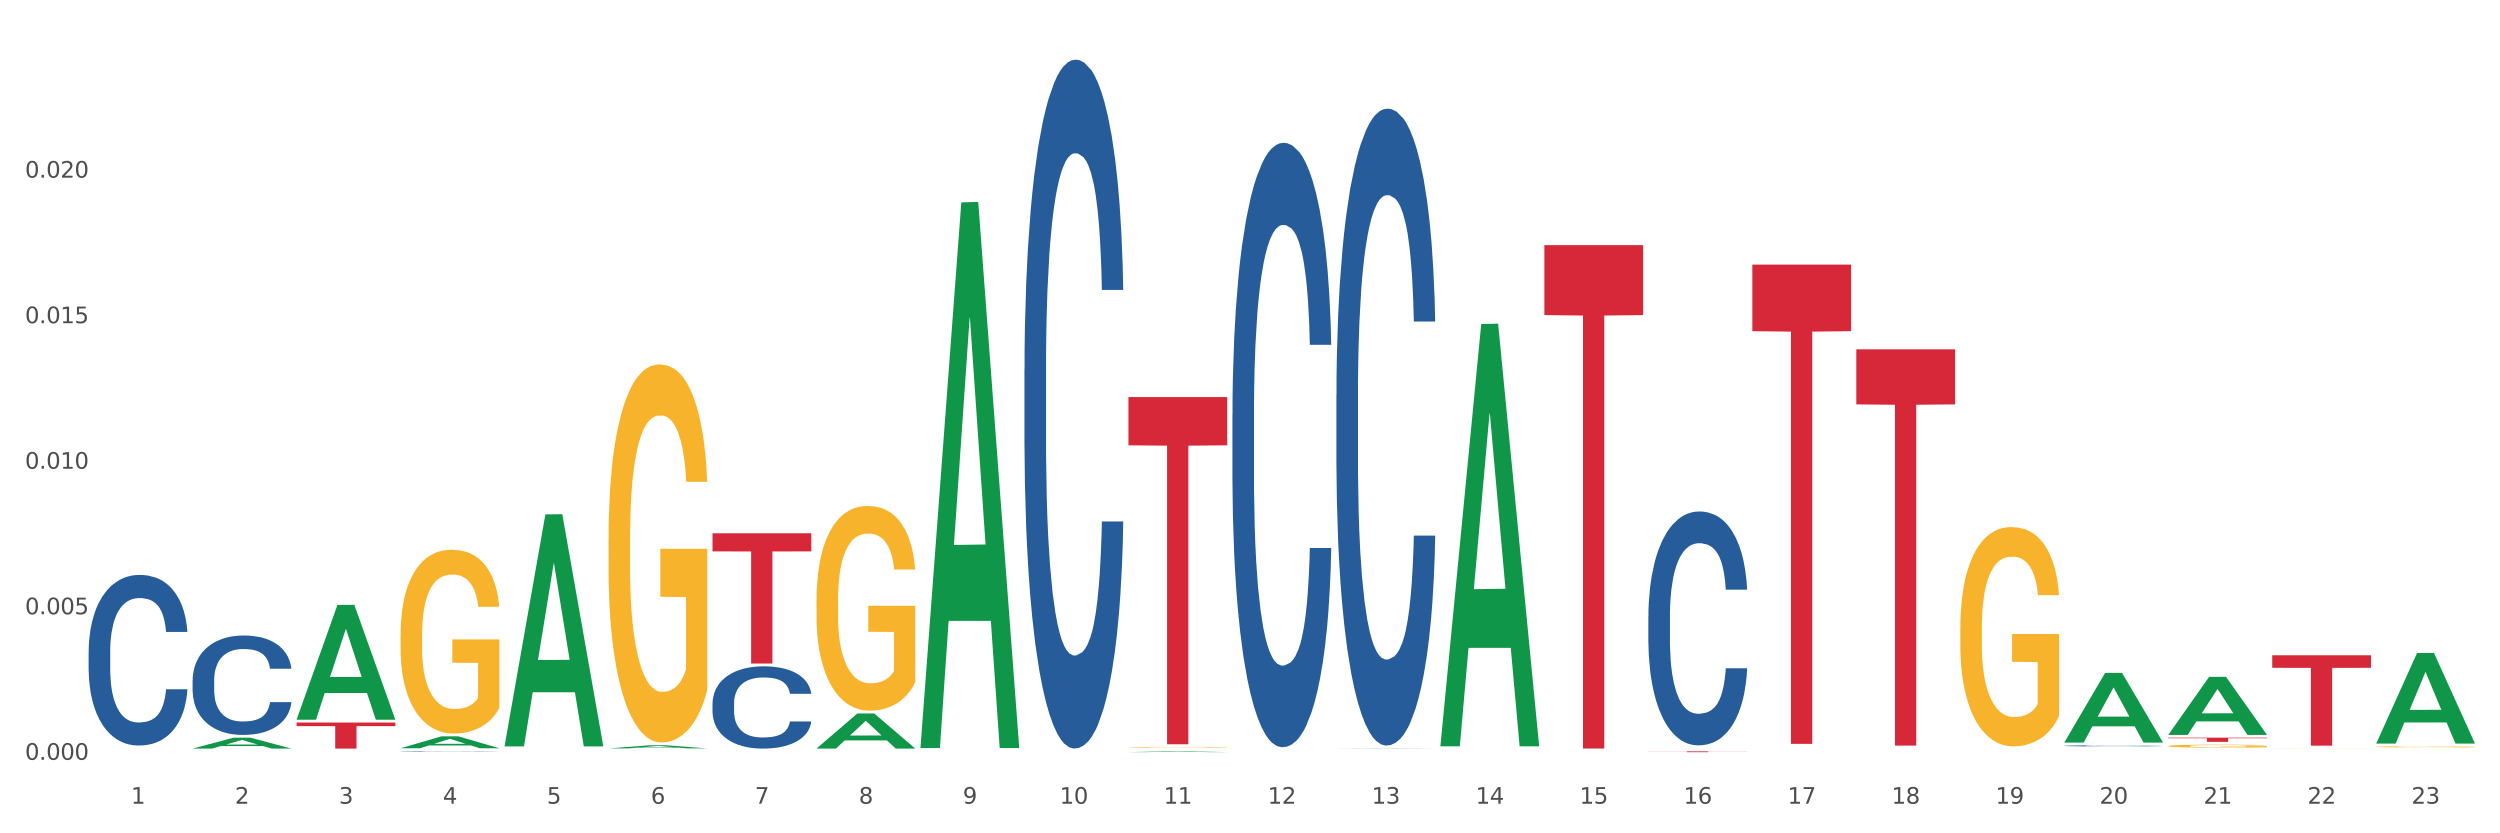 <?xml version="1.0" encoding="utf-8" standalone="no"?>
<!DOCTYPE svg PUBLIC "-//W3C//DTD SVG 1.1//EN"
  "http://www.w3.org/Graphics/SVG/1.1/DTD/svg11.dtd">
<svg xmlns:xlink="http://www.w3.org/1999/xlink" width="1080pt" height="360pt" viewBox="0 0 1080 360" xmlns="http://www.w3.org/2000/svg" version="1.1">
 <rect x="0" y="0" width="1080" height="360" fill="#333333" stroke="none"/>
 <defs>
  <style type="text/css">*{stroke-linejoin: round; stroke-linecap: butt}</style>
 </defs>
 <g id="figure_1">
  <g id="patch_1">
   <path d="M 0 360 
L 1080 360 
L 1080 0 
L 0 0 
z
" style="fill: #ffffff; stroke: #ffffff; stroke-linejoin: miter"/>
  </g>
  <g id="axes_1">
   <g id="matplotlib.axis_1">
    <g id="xtick_1">
     <g id="text_1">
      <!-- 1 -->
      <g style="fill: #4d4d4d" transform="translate(56.566 347.204) scale(0.096 -0.096)">
       <defs>
        <path id="DejaVuSans-31" d="M 794 531 
L 1825 531 
L 1825 4091 
L 703 3866 
L 703 4441 
L 1819 4666 
L 2450 4666 
L 2450 531 
L 3481 531 
L 3481 0 
L 794 0 
L 794 531 
z
" transform="scale(0.016)"/>
       </defs>
       <use xlink:href="#DejaVuSans-31"/>
      </g>
     </g>
    </g>
    <g id="xtick_2">
     <g id="text_2">
      <!-- 2 -->
      <g style="fill: #4d4d4d" transform="translate(101.486 347.204) scale(0.096 -0.096)">
       <defs>
        <path id="DejaVuSans-32" d="M 1228 531 
L 3431 531 
L 3431 0 
L 469 0 
L 469 531 
Q 828 903 1448 1529 
Q 2069 2156 2228 2338 
Q 2531 2678 2651 2914 
Q 2772 3150 2772 3378 
Q 2772 3750 2511 3984 
Q 2250 4219 1831 4219 
Q 1534 4219 1204 4116 
Q 875 4013 500 3803 
L 500 4441 
Q 881 4594 1212 4672 
Q 1544 4750 1819 4750 
Q 2544 4750 2975 4387 
Q 3406 4025 3406 3419 
Q 3406 3131 3298 2873 
Q 3191 2616 2906 2266 
Q 2828 2175 2409 1742 
Q 1991 1309 1228 531 
z
" transform="scale(0.016)"/>
       </defs>
       <use xlink:href="#DejaVuSans-32"/>
      </g>
     </g>
    </g>
    <g id="xtick_3">
     <g id="text_3">
      <!-- 3 -->
      <g style="fill: #4d4d4d" transform="translate(146.406 347.204) scale(0.096 -0.096)">
       <defs>
        <path id="DejaVuSans-33" d="M 2597 2516 
Q 3050 2419 3304 2112 
Q 3559 1806 3559 1356 
Q 3559 666 3084 287 
Q 2609 -91 1734 -91 
Q 1441 -91 1130 -33 
Q 819 25 488 141 
L 488 750 
Q 750 597 1062 519 
Q 1375 441 1716 441 
Q 2309 441 2620 675 
Q 2931 909 2931 1356 
Q 2931 1769 2642 2001 
Q 2353 2234 1838 2234 
L 1294 2234 
L 1294 2753 
L 1863 2753 
Q 2328 2753 2575 2939 
Q 2822 3125 2822 3475 
Q 2822 3834 2567 4026 
Q 2313 4219 1838 4219 
Q 1578 4219 1281 4162 
Q 984 4106 628 3988 
L 628 4550 
Q 988 4650 1302 4700 
Q 1616 4750 1894 4750 
Q 2613 4750 3031 4423 
Q 3450 4097 3450 3541 
Q 3450 3153 3228 2886 
Q 3006 2619 2597 2516 
z
" transform="scale(0.016)"/>
       </defs>
       <use xlink:href="#DejaVuSans-33"/>
      </g>
     </g>
    </g>
    <g id="xtick_4">
     <g id="text_4">
      <!-- 4 -->
      <g style="fill: #4d4d4d" transform="translate(191.326 347.204) scale(0.096 -0.096)">
       <defs>
        <path id="DejaVuSans-34" d="M 2419 4116 
L 825 1625 
L 2419 1625 
L 2419 4116 
z
M 2253 4666 
L 3047 4666 
L 3047 1625 
L 3713 1625 
L 3713 1100 
L 3047 1100 
L 3047 0 
L 2419 0 
L 2419 1100 
L 313 1100 
L 313 1709 
L 2253 4666 
z
" transform="scale(0.016)"/>
       </defs>
       <use xlink:href="#DejaVuSans-34"/>
      </g>
     </g>
    </g>
    <g id="xtick_5">
     <g id="text_5">
      <!-- 5 -->
      <g style="fill: #4d4d4d" transform="translate(236.247 347.204) scale(0.096 -0.096)">
       <defs>
        <path id="DejaVuSans-35" d="M 691 4666 
L 3169 4666 
L 3169 4134 
L 1269 4134 
L 1269 2991 
Q 1406 3038 1543 3061 
Q 1681 3084 1819 3084 
Q 2600 3084 3056 2656 
Q 3513 2228 3513 1497 
Q 3513 744 3044 326 
Q 2575 -91 1722 -91 
Q 1428 -91 1123 -41 
Q 819 9 494 109 
L 494 744 
Q 775 591 1075 516 
Q 1375 441 1709 441 
Q 2250 441 2565 725 
Q 2881 1009 2881 1497 
Q 2881 1984 2565 2268 
Q 2250 2553 1709 2553 
Q 1456 2553 1204 2497 
Q 953 2441 691 2322 
L 691 4666 
z
" transform="scale(0.016)"/>
       </defs>
       <use xlink:href="#DejaVuSans-35"/>
      </g>
     </g>
    </g>
    <g id="xtick_6">
     <g id="text_6">
      <!-- 6 -->
      <g style="fill: #4d4d4d" transform="translate(281.167 347.204) scale(0.096 -0.096)">
       <defs>
        <path id="DejaVuSans-36" d="M 2113 2584 
Q 1688 2584 1439 2293 
Q 1191 2003 1191 1497 
Q 1191 994 1439 701 
Q 1688 409 2113 409 
Q 2538 409 2786 701 
Q 3034 994 3034 1497 
Q 3034 2003 2786 2293 
Q 2538 2584 2113 2584 
z
M 3366 4563 
L 3366 3988 
Q 3128 4100 2886 4159 
Q 2644 4219 2406 4219 
Q 1781 4219 1451 3797 
Q 1122 3375 1075 2522 
Q 1259 2794 1537 2939 
Q 1816 3084 2150 3084 
Q 2853 3084 3261 2657 
Q 3669 2231 3669 1497 
Q 3669 778 3244 343 
Q 2819 -91 2113 -91 
Q 1303 -91 875 529 
Q 447 1150 447 2328 
Q 447 3434 972 4092 
Q 1497 4750 2381 4750 
Q 2619 4750 2861 4703 
Q 3103 4656 3366 4563 
z
" transform="scale(0.016)"/>
       </defs>
       <use xlink:href="#DejaVuSans-36"/>
      </g>
     </g>
    </g>
    <g id="xtick_7">
     <g id="text_7">
      <!-- 7 -->
      <g style="fill: #4d4d4d" transform="translate(326.087 347.204) scale(0.096 -0.096)">
       <defs>
        <path id="DejaVuSans-37" d="M 525 4666 
L 3525 4666 
L 3525 4397 
L 1831 0 
L 1172 0 
L 2766 4134 
L 525 4134 
L 525 4666 
z
" transform="scale(0.016)"/>
       </defs>
       <use xlink:href="#DejaVuSans-37"/>
      </g>
     </g>
    </g>
    <g id="xtick_8">
     <g id="text_8">
      <!-- 8 -->
      <g style="fill: #4d4d4d" transform="translate(371.007 347.204) scale(0.096 -0.096)">
       <defs>
        <path id="DejaVuSans-38" d="M 2034 2216 
Q 1584 2216 1326 1975 
Q 1069 1734 1069 1313 
Q 1069 891 1326 650 
Q 1584 409 2034 409 
Q 2484 409 2743 651 
Q 3003 894 3003 1313 
Q 3003 1734 2745 1975 
Q 2488 2216 2034 2216 
z
M 1403 2484 
Q 997 2584 770 2862 
Q 544 3141 544 3541 
Q 544 4100 942 4425 
Q 1341 4750 2034 4750 
Q 2731 4750 3128 4425 
Q 3525 4100 3525 3541 
Q 3525 3141 3298 2862 
Q 3072 2584 2669 2484 
Q 3125 2378 3379 2068 
Q 3634 1759 3634 1313 
Q 3634 634 3220 271 
Q 2806 -91 2034 -91 
Q 1263 -91 848 271 
Q 434 634 434 1313 
Q 434 1759 690 2068 
Q 947 2378 1403 2484 
z
M 1172 3481 
Q 1172 3119 1398 2916 
Q 1625 2713 2034 2713 
Q 2441 2713 2670 2916 
Q 2900 3119 2900 3481 
Q 2900 3844 2670 4047 
Q 2441 4250 2034 4250 
Q 1625 4250 1398 4047 
Q 1172 3844 1172 3481 
z
" transform="scale(0.016)"/>
       </defs>
       <use xlink:href="#DejaVuSans-38"/>
      </g>
     </g>
    </g>
    <g id="xtick_9">
     <g id="text_9">
      <!-- 9 -->
      <g style="fill: #4d4d4d" transform="translate(415.927 347.204) scale(0.096 -0.096)">
       <defs>
        <path id="DejaVuSans-39" d="M 703 97 
L 703 672 
Q 941 559 1184 500 
Q 1428 441 1663 441 
Q 2288 441 2617 861 
Q 2947 1281 2994 2138 
Q 2813 1869 2534 1725 
Q 2256 1581 1919 1581 
Q 1219 1581 811 2004 
Q 403 2428 403 3163 
Q 403 3881 828 4315 
Q 1253 4750 1959 4750 
Q 2769 4750 3195 4129 
Q 3622 3509 3622 2328 
Q 3622 1225 3098 567 
Q 2575 -91 1691 -91 
Q 1453 -91 1209 -44 
Q 966 3 703 97 
z
M 1959 2075 
Q 2384 2075 2632 2365 
Q 2881 2656 2881 3163 
Q 2881 3666 2632 3958 
Q 2384 4250 1959 4250 
Q 1534 4250 1286 3958 
Q 1038 3666 1038 3163 
Q 1038 2656 1286 2365 
Q 1534 2075 1959 2075 
z
" transform="scale(0.016)"/>
       </defs>
       <use xlink:href="#DejaVuSans-39"/>
      </g>
     </g>
    </g>
    <g id="xtick_10">
     <g id="text_10">
      <!-- 10 -->
      <g style="fill: #4d4d4d" transform="translate(457.793 347.204) scale(0.096 -0.096)">
       <defs>
        <path id="DejaVuSans-30" d="M 2034 4250 
Q 1547 4250 1301 3770 
Q 1056 3291 1056 2328 
Q 1056 1369 1301 889 
Q 1547 409 2034 409 
Q 2525 409 2770 889 
Q 3016 1369 3016 2328 
Q 3016 3291 2770 3770 
Q 2525 4250 2034 4250 
z
M 2034 4750 
Q 2819 4750 3233 4129 
Q 3647 3509 3647 2328 
Q 3647 1150 3233 529 
Q 2819 -91 2034 -91 
Q 1250 -91 836 529 
Q 422 1150 422 2328 
Q 422 3509 836 4129 
Q 1250 4750 2034 4750 
z
" transform="scale(0.016)"/>
       </defs>
       <use xlink:href="#DejaVuSans-31"/>
       <use xlink:href="#DejaVuSans-30" transform="translate(63.623 0)"/>
      </g>
     </g>
    </g>
    <g id="xtick_11">
     <g id="text_11">
      <!-- 11 -->
      <g style="fill: #4d4d4d" transform="translate(502.713 347.204) scale(0.096 -0.096)">
       <use xlink:href="#DejaVuSans-31"/>
       <use xlink:href="#DejaVuSans-31" transform="translate(63.623 0)"/>
      </g>
     </g>
    </g>
    <g id="xtick_12">
     <g id="text_12">
      <!-- 12 -->
      <g style="fill: #4d4d4d" transform="translate(547.634 347.204) scale(0.096 -0.096)">
       <use xlink:href="#DejaVuSans-31"/>
       <use xlink:href="#DejaVuSans-32" transform="translate(63.623 0)"/>
      </g>
     </g>
    </g>
    <g id="xtick_13">
     <g id="text_13">
      <!-- 13 -->
      <g style="fill: #4d4d4d" transform="translate(592.554 347.204) scale(0.096 -0.096)">
       <use xlink:href="#DejaVuSans-31"/>
       <use xlink:href="#DejaVuSans-33" transform="translate(63.623 0)"/>
      </g>
     </g>
    </g>
    <g id="xtick_14">
     <g id="text_14">
      <!-- 14 -->
      <g style="fill: #4d4d4d" transform="translate(637.474 347.204) scale(0.096 -0.096)">
       <use xlink:href="#DejaVuSans-31"/>
       <use xlink:href="#DejaVuSans-34" transform="translate(63.623 0)"/>
      </g>
     </g>
    </g>
    <g id="xtick_15">
     <g id="text_15">
      <!-- 15 -->
      <g style="fill: #4d4d4d" transform="translate(682.394 347.204) scale(0.096 -0.096)">
       <use xlink:href="#DejaVuSans-31"/>
       <use xlink:href="#DejaVuSans-35" transform="translate(63.623 0)"/>
      </g>
     </g>
    </g>
    <g id="xtick_16">
     <g id="text_16">
      <!-- 16 -->
      <g style="fill: #4d4d4d" transform="translate(727.314 347.204) scale(0.096 -0.096)">
       <use xlink:href="#DejaVuSans-31"/>
       <use xlink:href="#DejaVuSans-36" transform="translate(63.623 0)"/>
      </g>
     </g>
    </g>
    <g id="xtick_17">
     <g id="text_17">
      <!-- 17 -->
      <g style="fill: #4d4d4d" transform="translate(772.234 347.204) scale(0.096 -0.096)">
       <use xlink:href="#DejaVuSans-31"/>
       <use xlink:href="#DejaVuSans-37" transform="translate(63.623 0)"/>
      </g>
     </g>
    </g>
    <g id="xtick_18">
     <g id="text_18">
      <!-- 18 -->
      <g style="fill: #4d4d4d" transform="translate(817.154 347.204) scale(0.096 -0.096)">
       <use xlink:href="#DejaVuSans-31"/>
       <use xlink:href="#DejaVuSans-38" transform="translate(63.623 0)"/>
      </g>
     </g>
    </g>
    <g id="xtick_19">
     <g id="text_19">
      <!-- 19 -->
      <g style="fill: #4d4d4d" transform="translate(862.074 347.204) scale(0.096 -0.096)">
       <use xlink:href="#DejaVuSans-31"/>
       <use xlink:href="#DejaVuSans-39" transform="translate(63.623 0)"/>
      </g>
     </g>
    </g>
    <g id="xtick_20">
     <g id="text_20">
      <!-- 20 -->
      <g style="fill: #4d4d4d" transform="translate(906.995 347.204) scale(0.096 -0.096)">
       <use xlink:href="#DejaVuSans-32"/>
       <use xlink:href="#DejaVuSans-30" transform="translate(63.623 0)"/>
      </g>
     </g>
    </g>
    <g id="xtick_21">
     <g id="text_21">
      <!-- 21 -->
      <g style="fill: #4d4d4d" transform="translate(951.915 347.204) scale(0.096 -0.096)">
       <use xlink:href="#DejaVuSans-32"/>
       <use xlink:href="#DejaVuSans-31" transform="translate(63.623 0)"/>
      </g>
     </g>
    </g>
    <g id="xtick_22">
     <g id="text_22">
      <!-- 22 -->
      <g style="fill: #4d4d4d" transform="translate(996.835 347.204) scale(0.096 -0.096)">
       <use xlink:href="#DejaVuSans-32"/>
       <use xlink:href="#DejaVuSans-32" transform="translate(63.623 0)"/>
      </g>
     </g>
    </g>
    <g id="xtick_23">
     <g id="text_23">
      <!-- 23 -->
      <g style="fill: #4d4d4d" transform="translate(1041.755 347.204) scale(0.096 -0.096)">
       <use xlink:href="#DejaVuSans-32"/>
       <use xlink:href="#DejaVuSans-33" transform="translate(63.623 0)"/>
      </g>
     </g>
    </g>
    <g id="xtick_24"/>
    <g id="xtick_25"/>
    <g id="xtick_26"/>
    <g id="xtick_27"/>
    <g id="xtick_28"/>
    <g id="xtick_29"/>
    <g id="xtick_30"/>
    <g id="xtick_31"/>
    <g id="xtick_32"/>
    <g id="xtick_33"/>
    <g id="xtick_34"/>
    <g id="xtick_35"/>
    <g id="xtick_36"/>
    <g id="xtick_37"/>
    <g id="xtick_38"/>
    <g id="xtick_39"/>
    <g id="xtick_40"/>
    <g id="xtick_41"/>
    <g id="xtick_42"/>
    <g id="xtick_43"/>
    <g id="xtick_44"/>
    <g id="xtick_45"/>
   </g>
   <g id="matplotlib.axis_2">
    <g id="ytick_1">
     <g id="text_24">
      <!-- 0.000 -->
      <g style="fill: #4d4d4d" transform="translate(10.8 328.233) scale(0.096 -0.096)">
       <defs>
        <path id="DejaVuSans-2e" d="M 684 794 
L 1344 794 
L 1344 0 
L 684 0 
L 684 794 
z
" transform="scale(0.016)"/>
       </defs>
       <use xlink:href="#DejaVuSans-30"/>
       <use xlink:href="#DejaVuSans-2e" transform="translate(63.623 0)"/>
       <use xlink:href="#DejaVuSans-30" transform="translate(95.41 0)"/>
       <use xlink:href="#DejaVuSans-30" transform="translate(159.033 0)"/>
       <use xlink:href="#DejaVuSans-30" transform="translate(222.656 0)"/>
      </g>
     </g>
    </g>
    <g id="ytick_2">
     <g id="text_25">
      <!-- 0.005 -->
      <g style="fill: #4d4d4d" transform="translate(10.8 265.361) scale(0.096 -0.096)">
       <use xlink:href="#DejaVuSans-30"/>
       <use xlink:href="#DejaVuSans-2e" transform="translate(63.623 0)"/>
       <use xlink:href="#DejaVuSans-30" transform="translate(95.41 0)"/>
       <use xlink:href="#DejaVuSans-30" transform="translate(159.033 0)"/>
       <use xlink:href="#DejaVuSans-35" transform="translate(222.656 0)"/>
      </g>
     </g>
    </g>
    <g id="ytick_3">
     <g id="text_26">
      <!-- 0.010 -->
      <g style="fill: #4d4d4d" transform="translate(10.8 202.489) scale(0.096 -0.096)">
       <use xlink:href="#DejaVuSans-30"/>
       <use xlink:href="#DejaVuSans-2e" transform="translate(63.623 0)"/>
       <use xlink:href="#DejaVuSans-30" transform="translate(95.41 0)"/>
       <use xlink:href="#DejaVuSans-31" transform="translate(159.033 0)"/>
       <use xlink:href="#DejaVuSans-30" transform="translate(222.656 0)"/>
      </g>
     </g>
    </g>
    <g id="ytick_4">
     <g id="text_27">
      <!-- 0.015 -->
      <g style="fill: #4d4d4d" transform="translate(10.8 139.617) scale(0.096 -0.096)">
       <use xlink:href="#DejaVuSans-30"/>
       <use xlink:href="#DejaVuSans-2e" transform="translate(63.623 0)"/>
       <use xlink:href="#DejaVuSans-30" transform="translate(95.41 0)"/>
       <use xlink:href="#DejaVuSans-31" transform="translate(159.033 0)"/>
       <use xlink:href="#DejaVuSans-35" transform="translate(222.656 0)"/>
      </g>
     </g>
    </g>
    <g id="ytick_5">
     <g id="text_28">
      <!-- 0.020 -->
      <g style="fill: #4d4d4d" transform="translate(10.8 76.745) scale(0.096 -0.096)">
       <use xlink:href="#DejaVuSans-30"/>
       <use xlink:href="#DejaVuSans-2e" transform="translate(63.623 0)"/>
       <use xlink:href="#DejaVuSans-30" transform="translate(95.41 0)"/>
       <use xlink:href="#DejaVuSans-32" transform="translate(159.033 0)"/>
       <use xlink:href="#DejaVuSans-30" transform="translate(222.656 0)"/>
      </g>
     </g>
    </g>
    <g id="ytick_6"/>
    <g id="ytick_7"/>
    <g id="ytick_8"/>
    <g id="ytick_9"/>
    <g id="ytick_10"/>
   </g>
   <g id="PolyCollection_1">
    <path d="M 83.203 323.382 
L 83.247 323.377 
L 100.845 318.685 
L 108.148 318.681 
L 125.877 323.39 
L 117.43 323.39 
L 113.603 322.294 
L 95.433 322.294 
L 95.301 322.311 
L 91.606 323.39 
L 83.203 323.39 
L 83.203 323.382 
L 97.721 321.639 
L 111.315 321.635 
L 104.584 319.685 
L 104.496 319.676 
L 104.408 319.689 
L 97.677 321.635 
L 97.721 321.639 
L 83.203 323.382 
z
" clip-path="url(#pa288360267)" style="fill: #109648"/>
    <path d="M 487.484 322.87 
L 487.535 322.87 
L 487.535 322.86 
L 487.635 322.852 
L 488.139 322.831 
L 488.895 322.813 
L 489.449 322.804 
L 490.003 322.797 
L 490.658 322.789 
L 491.465 322.781 
L 492.926 322.77 
L 493.833 322.764 
L 494.941 322.758 
L 496.956 322.749 
L 498.417 322.744 
L 499.929 322.74 
L 502.398 322.735 
L 504.01 322.733 
L 505.723 322.731 
L 507.789 322.73 
L 509.35 322.73 
L 512.776 322.73 
L 515.699 322.733 
L 517.109 322.735 
L 518.923 322.738 
L 519.88 322.74 
L 521.442 322.745 
L 523.054 322.751 
L 524.163 322.756 
L 525.826 322.765 
L 527.085 322.775 
L 528.244 322.786 
L 528.848 322.794 
L 529.302 322.802 
L 529.705 322.811 
L 530.108 322.824 
L 521.039 322.824 
L 520.686 322.814 
L 520.132 322.805 
L 519.326 322.796 
L 518.621 322.791 
L 517.412 322.784 
L 516.303 322.779 
L 515.144 322.776 
L 513.734 322.773 
L 512.625 322.772 
L 511.063 322.771 
L 507.99 322.771 
L 505.924 322.773 
L 504.514 322.776 
L 503.607 322.779 
L 502.801 322.781 
L 501.894 322.785 
L 500.836 322.791 
L 500.08 322.796 
L 499.324 322.803 
L 498.72 322.81 
L 498.165 322.818 
L 497.712 322.826 
L 497.359 322.835 
L 497.057 322.845 
L 496.805 322.863 
L 496.805 322.901 
L 496.906 322.909 
L 497.158 322.921 
L 497.46 322.93 
L 497.964 322.94 
L 498.417 322.947 
L 499.274 322.957 
L 500.231 322.965 
L 500.987 322.97 
L 501.743 322.975 
L 503.053 322.981 
L 504.514 322.986 
L 505.773 322.989 
L 507.486 322.992 
L 508.645 322.993 
L 509.653 322.994 
L 512.121 322.994 
L 513.885 322.993 
L 515.85 322.991 
L 517.361 322.988 
L 518.621 322.985 
L 520.032 322.98 
L 520.938 322.976 
L 520.938 322.917 
L 509.854 322.917 
L 509.854 322.878 
L 530.158 322.878 
L 530.158 322.992 
L 529.302 322.998 
L 528.345 323.003 
L 527.337 323.008 
L 525.826 323.014 
L 524.012 323.019 
L 522.399 323.023 
L 520.686 323.026 
L 518.671 323.03 
L 516.051 323.032 
L 514.439 323.033 
L 512.424 323.034 
L 510.056 323.035 
L 507.99 323.034 
L 505.975 323.033 
L 503.859 323.03 
L 501.793 323.026 
L 500.231 323.023 
L 498.669 323.018 
L 497.007 323.013 
L 495.697 323.007 
L 494.689 323.002 
L 493.581 322.996 
L 492.371 322.987 
L 491.465 322.98 
L 490.658 322.972 
L 489.802 322.962 
L 489.197 322.953 
L 488.593 322.942 
L 488.24 322.934 
L 487.837 322.922 
L 487.535 322.904 
L 487.484 322.87 
z
" clip-path="url(#pa288360267)" style="fill: #f7b32b"/>
    <path d="M 846.845 271.468 
L 846.896 271.382 
L 846.896 268.267 
L 846.997 265.585 
L 847.5 259.097 
L 848.256 253.734 
L 848.81 250.879 
L 849.364 248.543 
L 850.019 246.208 
L 850.826 243.785 
L 852.287 240.239 
L 853.194 238.422 
L 854.302 236.519 
L 856.317 233.75 
L 857.778 232.193 
L 859.29 230.896 
L 861.759 229.339 
L 863.371 228.646 
L 865.084 228.127 
L 867.15 227.781 
L 868.711 227.695 
L 872.137 227.954 
L 875.06 228.733 
L 876.47 229.339 
L 878.284 230.377 
L 879.241 231.069 
L 880.803 232.453 
L 882.416 234.27 
L 883.524 235.827 
L 885.187 238.768 
L 886.446 241.709 
L 887.605 245.343 
L 888.21 247.851 
L 888.663 250.187 
L 889.066 252.869 
L 889.469 257.108 
L 880.4 257.108 
L 880.048 254.08 
L 879.493 251.225 
L 878.687 248.457 
L 877.982 246.727 
L 876.773 244.564 
L 875.664 243.18 
L 874.505 242.142 
L 873.095 241.277 
L 871.986 240.844 
L 870.424 240.498 
L 867.351 240.585 
L 865.285 241.277 
L 863.875 242.142 
L 862.968 242.92 
L 862.162 243.785 
L 861.255 244.997 
L 860.197 246.813 
L 859.441 248.457 
L 858.685 250.533 
L 858.081 252.609 
L 857.526 255.031 
L 857.073 257.627 
L 856.72 260.308 
L 856.418 263.596 
L 856.166 269.046 
L 856.166 280.897 
L 856.267 283.579 
L 856.519 287.126 
L 856.821 289.808 
L 857.325 293.009 
L 857.778 295.171 
L 858.635 298.286 
L 859.592 300.881 
L 860.348 302.524 
L 861.104 303.909 
L 862.414 305.812 
L 863.875 307.369 
L 865.134 308.321 
L 866.847 309.186 
L 868.006 309.532 
L 869.014 309.705 
L 871.482 309.705 
L 873.246 309.445 
L 875.211 308.84 
L 876.722 308.061 
L 877.982 307.109 
L 879.393 305.552 
L 880.299 304.082 
L 880.299 286.001 
L 869.215 285.915 
L 869.215 273.89 
L 889.519 273.89 
L 889.519 309.186 
L 888.663 311.002 
L 887.706 312.646 
L 886.698 314.117 
L 885.187 315.933 
L 883.373 317.663 
L 881.761 318.875 
L 880.048 319.913 
L 878.032 320.864 
L 875.412 321.729 
L 873.8 322.075 
L 871.785 322.335 
L 869.417 322.421 
L 867.351 322.248 
L 865.336 321.816 
L 863.22 321.037 
L 861.154 319.913 
L 859.592 318.788 
L 858.03 317.404 
L 856.368 315.587 
L 855.058 313.857 
L 854.05 312.3 
L 852.942 310.31 
L 851.732 307.715 
L 850.826 305.379 
L 850.019 302.957 
L 849.163 299.843 
L 848.558 297.161 
L 847.954 293.787 
L 847.601 291.278 
L 847.198 287.386 
L 846.896 281.936 
L 846.845 271.468 
z
" clip-path="url(#pa288360267)" style="fill: #f7b32b"/>
    <path d="M 936.686 322.292 
L 936.736 322.291 
L 936.736 322.248 
L 936.837 322.211 
L 937.341 322.121 
L 938.096 322.047 
L 938.651 322.007 
L 939.205 321.975 
L 939.86 321.943 
L 940.666 321.909 
L 942.127 321.86 
L 943.034 321.835 
L 944.142 321.809 
L 946.158 321.77 
L 947.619 321.749 
L 949.13 321.731 
L 951.599 321.709 
L 953.211 321.7 
L 954.924 321.693 
L 956.99 321.688 
L 958.552 321.687 
L 961.978 321.69 
L 964.9 321.701 
L 966.311 321.709 
L 968.124 321.724 
L 969.082 321.733 
L 970.644 321.752 
L 972.256 321.778 
L 973.364 321.799 
L 975.027 321.84 
L 976.286 321.88 
L 977.445 321.931 
L 978.05 321.965 
L 978.503 321.998 
L 978.906 322.035 
L 979.309 322.094 
L 970.24 322.094 
L 969.888 322.052 
L 969.334 322.012 
L 968.527 321.974 
L 967.822 321.95 
L 966.613 321.92 
L 965.505 321.901 
L 964.346 321.886 
L 962.935 321.875 
L 961.827 321.869 
L 960.265 321.864 
L 957.191 321.865 
L 955.126 321.875 
L 953.715 321.886 
L 952.808 321.897 
L 952.002 321.909 
L 951.095 321.926 
L 950.037 321.951 
L 949.281 321.974 
L 948.526 322.003 
L 947.921 322.031 
L 947.367 322.065 
L 946.913 322.101 
L 946.561 322.138 
L 946.258 322.183 
L 946.006 322.259 
L 946.006 322.423 
L 946.107 322.46 
L 946.359 322.509 
L 946.661 322.546 
L 947.165 322.59 
L 947.619 322.62 
L 948.475 322.663 
L 949.432 322.699 
L 950.188 322.722 
L 950.944 322.741 
L 952.254 322.767 
L 953.715 322.789 
L 954.975 322.802 
L 956.688 322.814 
L 957.846 322.819 
L 958.854 322.821 
L 961.323 322.821 
L 963.086 322.818 
L 965.051 322.809 
L 966.563 322.799 
L 967.822 322.785 
L 969.233 322.764 
L 970.14 322.743 
L 970.14 322.493 
L 959.056 322.492 
L 959.056 322.326 
L 979.36 322.326 
L 979.36 322.814 
L 978.503 322.839 
L 977.546 322.862 
L 976.538 322.882 
L 975.027 322.907 
L 973.213 322.931 
L 971.601 322.948 
L 969.888 322.963 
L 967.872 322.976 
L 965.253 322.988 
L 963.64 322.992 
L 961.625 322.996 
L 959.257 322.997 
L 957.191 322.995 
L 955.176 322.989 
L 953.06 322.978 
L 950.994 322.963 
L 949.432 322.947 
L 947.871 322.928 
L 946.208 322.903 
L 944.898 322.879 
L 943.89 322.857 
L 942.782 322.83 
L 941.573 322.794 
L 940.666 322.761 
L 939.86 322.728 
L 939.003 322.685 
L 938.399 322.648 
L 937.794 322.601 
L 937.441 322.566 
L 937.038 322.512 
L 936.736 322.437 
L 936.686 322.292 
z
" clip-path="url(#pa288360267)" style="fill: #f7b32b"/>
    <path d="M 981.606 323.355 
L 981.656 323.355 
L 981.656 323.353 
L 981.757 323.351 
L 982.261 323.346 
L 983.016 323.343 
L 983.571 323.341 
L 984.125 323.339 
L 984.78 323.337 
L 985.586 323.336 
L 987.047 323.333 
L 987.954 323.332 
L 989.062 323.331 
L 991.078 323.329 
L 992.539 323.328 
L 994.05 323.327 
L 996.519 323.326 
L 998.131 323.325 
L 999.844 323.325 
L 1001.91 323.325 
L 1003.472 323.325 
L 1006.898 323.325 
L 1009.82 323.325 
L 1011.231 323.326 
L 1013.045 323.326 
L 1014.002 323.327 
L 1015.564 323.328 
L 1017.176 323.329 
L 1018.284 323.33 
L 1019.947 323.332 
L 1021.207 323.334 
L 1022.365 323.337 
L 1022.97 323.339 
L 1023.423 323.34 
L 1023.826 323.342 
L 1024.229 323.345 
L 1015.161 323.345 
L 1014.808 323.343 
L 1014.254 323.341 
L 1013.448 323.339 
L 1012.742 323.338 
L 1011.533 323.336 
L 1010.425 323.335 
L 1009.266 323.335 
L 1007.855 323.334 
L 1006.747 323.334 
L 1005.185 323.333 
L 1002.111 323.334 
L 1000.046 323.334 
L 998.635 323.335 
L 997.728 323.335 
L 996.922 323.336 
L 996.015 323.337 
L 994.957 323.338 
L 994.201 323.339 
L 993.446 323.34 
L 992.841 323.342 
L 992.287 323.344 
L 991.833 323.345 
L 991.481 323.347 
L 991.178 323.35 
L 990.927 323.353 
L 990.927 323.362 
L 991.027 323.363 
L 991.279 323.366 
L 991.582 323.368 
L 992.085 323.37 
L 992.539 323.372 
L 993.395 323.374 
L 994.353 323.375 
L 995.108 323.377 
L 995.864 323.378 
L 997.174 323.379 
L 998.635 323.38 
L 999.895 323.381 
L 1001.608 323.381 
L 1002.766 323.381 
L 1003.774 323.382 
L 1006.243 323.382 
L 1008.006 323.381 
L 1009.971 323.381 
L 1011.483 323.38 
L 1012.742 323.38 
L 1014.153 323.379 
L 1015.06 323.378 
L 1015.06 323.365 
L 1003.976 323.365 
L 1003.976 323.357 
L 1024.28 323.357 
L 1024.28 323.381 
L 1023.423 323.383 
L 1022.466 323.384 
L 1021.458 323.385 
L 1019.947 323.386 
L 1018.133 323.387 
L 1016.521 323.388 
L 1014.808 323.389 
L 1012.793 323.389 
L 1010.173 323.39 
L 1008.56 323.39 
L 1006.545 323.39 
L 1004.177 323.39 
L 1002.111 323.39 
L 1000.096 323.39 
L 997.98 323.389 
L 995.914 323.389 
L 994.353 323.388 
L 992.791 323.387 
L 991.128 323.386 
L 989.818 323.384 
L 988.81 323.383 
L 987.702 323.382 
L 986.493 323.38 
L 985.586 323.379 
L 984.78 323.377 
L 983.923 323.375 
L 983.319 323.373 
L 982.714 323.371 
L 982.361 323.369 
L 981.958 323.366 
L 981.656 323.362 
L 981.606 323.355 
z
" clip-path="url(#pa288360267)" style="fill: #f7b32b"/>
    <path d="M 1026.526 322.633 
L 1026.576 322.632 
L 1026.576 322.618 
L 1026.677 322.605 
L 1027.181 322.574 
L 1027.937 322.549 
L 1028.491 322.535 
L 1029.045 322.524 
L 1029.7 322.513 
L 1030.506 322.502 
L 1031.967 322.485 
L 1032.874 322.477 
L 1033.983 322.468 
L 1035.998 322.455 
L 1037.459 322.447 
L 1038.97 322.441 
L 1041.439 322.434 
L 1043.051 322.43 
L 1044.764 322.428 
L 1046.83 322.426 
L 1048.392 322.426 
L 1051.818 322.427 
L 1054.74 322.431 
L 1056.151 322.434 
L 1057.965 322.439 
L 1058.922 322.442 
L 1060.484 322.448 
L 1062.096 322.457 
L 1063.204 322.464 
L 1064.867 322.478 
L 1066.127 322.492 
L 1067.285 322.509 
L 1067.89 322.521 
L 1068.343 322.532 
L 1068.747 322.545 
L 1069.15 322.565 
L 1060.081 322.565 
L 1059.728 322.551 
L 1059.174 322.537 
L 1058.368 322.524 
L 1057.662 322.516 
L 1056.453 322.506 
L 1055.345 322.499 
L 1054.186 322.494 
L 1052.775 322.49 
L 1051.667 322.488 
L 1050.105 322.486 
L 1047.032 322.487 
L 1044.966 322.49 
L 1043.555 322.494 
L 1042.648 322.498 
L 1041.842 322.502 
L 1040.935 322.508 
L 1039.877 322.516 
L 1039.122 322.524 
L 1038.366 322.534 
L 1037.761 322.544 
L 1037.207 322.555 
L 1036.754 322.567 
L 1036.401 322.58 
L 1036.099 322.595 
L 1035.847 322.621 
L 1035.847 322.677 
L 1035.947 322.69 
L 1036.199 322.707 
L 1036.502 322.719 
L 1037.005 322.734 
L 1037.459 322.745 
L 1038.315 322.759 
L 1039.273 322.772 
L 1040.028 322.779 
L 1040.784 322.786 
L 1042.094 322.795 
L 1043.555 322.802 
L 1044.815 322.807 
L 1046.528 322.811 
L 1047.687 322.812 
L 1048.694 322.813 
L 1051.163 322.813 
L 1052.926 322.812 
L 1054.891 322.809 
L 1056.403 322.805 
L 1057.662 322.801 
L 1059.073 322.794 
L 1059.98 322.787 
L 1059.98 322.701 
L 1048.896 322.701 
L 1048.896 322.644 
L 1069.2 322.644 
L 1069.2 322.811 
L 1068.343 322.819 
L 1067.386 322.827 
L 1066.379 322.834 
L 1064.867 322.843 
L 1063.053 322.851 
L 1061.441 322.856 
L 1059.728 322.861 
L 1057.713 322.866 
L 1055.093 322.87 
L 1053.481 322.872 
L 1051.465 322.873 
L 1049.097 322.873 
L 1047.032 322.872 
L 1045.016 322.87 
L 1042.9 322.867 
L 1040.835 322.861 
L 1039.273 322.856 
L 1037.711 322.85 
L 1036.048 322.841 
L 1034.738 322.833 
L 1033.731 322.825 
L 1032.622 322.816 
L 1031.413 322.804 
L 1030.506 322.793 
L 1029.7 322.781 
L 1028.843 322.767 
L 1028.239 322.754 
L 1027.634 322.738 
L 1027.282 322.726 
L 1026.879 322.708 
L 1026.576 322.682 
L 1026.526 322.633 
z
" clip-path="url(#pa288360267)" style="fill: #f7b32b"/>
    <path d="M 801.925 150.91 
L 844.599 150.91 
L 844.599 174.698 
L 827.813 174.859 
L 827.813 322.087 
L 818.611 322.087 
L 818.611 174.859 
L 801.925 174.698 
L 801.925 151.071 
L 801.925 150.91 
z
" clip-path="url(#pa288360267)" style="fill: #d62839"/>
    <path d="M 173.043 274.187 
L 173.094 274.115 
L 173.094 271.504 
L 173.195 269.255 
L 173.698 263.816 
L 174.454 259.319 
L 175.008 256.926 
L 175.563 254.967 
L 176.218 253.009 
L 177.024 250.978 
L 178.485 248.005 
L 179.392 246.482 
L 180.5 244.886 
L 182.515 242.565 
L 183.976 241.26 
L 185.488 240.172 
L 187.957 238.866 
L 189.569 238.286 
L 191.282 237.851 
L 193.348 237.561 
L 194.909 237.488 
L 198.335 237.706 
L 201.258 238.358 
L 202.668 238.866 
L 204.482 239.736 
L 205.439 240.317 
L 207.001 241.477 
L 208.614 243 
L 209.722 244.306 
L 211.385 246.772 
L 212.644 249.238 
L 213.803 252.284 
L 214.408 254.387 
L 214.861 256.345 
L 215.264 258.594 
L 215.667 262.148 
L 206.598 262.148 
L 206.246 259.609 
L 205.691 257.216 
L 204.885 254.895 
L 204.18 253.444 
L 202.971 251.631 
L 201.862 250.471 
L 200.703 249.6 
L 199.293 248.875 
L 198.184 248.512 
L 196.622 248.222 
L 193.549 248.295 
L 191.483 248.875 
L 190.073 249.6 
L 189.166 250.253 
L 188.36 250.978 
L 187.453 251.994 
L 186.395 253.517 
L 185.639 254.895 
L 184.883 256.635 
L 184.279 258.376 
L 183.725 260.407 
L 183.271 262.583 
L 182.918 264.831 
L 182.616 267.587 
L 182.364 272.156 
L 182.364 282.093 
L 182.465 284.341 
L 182.717 287.315 
L 183.019 289.563 
L 183.523 292.247 
L 183.976 294.06 
L 184.833 296.671 
L 185.79 298.847 
L 186.546 300.225 
L 187.302 301.385 
L 188.612 302.981 
L 190.073 304.286 
L 191.332 305.084 
L 193.045 305.809 
L 194.204 306.099 
L 195.212 306.244 
L 197.681 306.244 
L 199.444 306.027 
L 201.409 305.519 
L 202.92 304.866 
L 204.18 304.069 
L 205.591 302.763 
L 206.497 301.53 
L 206.497 286.372 
L 195.413 286.299 
L 195.413 276.218 
L 215.718 276.218 
L 215.718 305.809 
L 214.861 307.332 
L 213.904 308.71 
L 212.896 309.943 
L 211.385 311.466 
L 209.571 312.917 
L 207.959 313.932 
L 206.246 314.803 
L 204.23 315.6 
L 201.61 316.326 
L 199.998 316.616 
L 197.983 316.833 
L 195.615 316.906 
L 193.549 316.761 
L 191.534 316.398 
L 189.418 315.746 
L 187.352 314.803 
L 185.79 313.86 
L 184.228 312.699 
L 182.566 311.176 
L 181.256 309.726 
L 180.248 308.42 
L 179.14 306.752 
L 177.931 304.576 
L 177.024 302.618 
L 176.218 300.587 
L 175.361 297.976 
L 174.756 295.728 
L 174.152 292.899 
L 173.799 290.796 
L 173.396 287.532 
L 173.094 282.963 
L 173.043 274.187 
z
" clip-path="url(#pa288360267)" style="fill: #f7b32b"/>
    <path d="M 981.606 283.064 
L 1024.28 283.064 
L 1024.28 288.493 
L 1007.493 288.53 
L 1007.493 322.129 
L 998.291 322.129 
L 998.291 288.53 
L 981.606 288.493 
L 981.606 283.101 
L 981.606 283.064 
z
" clip-path="url(#pa288360267)" style="fill: #d62839"/>
    <path d="M 891.765 322.194 
L 891.816 322.194 
L 891.816 322.182 
L 891.967 322.166 
L 892.522 322.136 
L 893.228 322.114 
L 894.439 322.088 
L 895.095 322.077 
L 895.952 322.064 
L 897.718 322.044 
L 899.735 322.027 
L 901.148 322.018 
L 902.207 322.012 
L 904.578 322.002 
L 905.94 321.997 
L 907.352 321.993 
L 908.563 321.99 
L 910.58 321.988 
L 912.195 321.986 
L 914.061 321.986 
L 915.625 321.986 
L 917.693 321.988 
L 920.719 321.993 
L 921.879 321.996 
L 923.443 322.001 
L 925.057 322.008 
L 926.369 322.015 
L 927.882 322.024 
L 929.446 322.037 
L 930.959 322.053 
L 932.018 322.068 
L 932.876 322.084 
L 933.633 322.103 
L 934.187 322.124 
L 934.44 322.141 
L 925.209 322.141 
L 924.956 322.125 
L 924.452 322.108 
L 923.948 322.097 
L 923.393 322.088 
L 922.535 322.077 
L 921.779 322.07 
L 920.518 322.062 
L 919.357 322.057 
L 918.399 322.054 
L 917.239 322.052 
L 914.767 322.049 
L 913.002 322.049 
L 911.892 322.05 
L 910.53 322.052 
L 909.37 322.055 
L 908.008 322.06 
L 906.949 322.066 
L 905.889 322.073 
L 905.284 322.078 
L 904.376 322.087 
L 903.771 322.095 
L 902.964 322.108 
L 902.51 322.117 
L 901.703 322.141 
L 901.35 322.159 
L 901.198 322.172 
L 901.097 322.185 
L 901.097 322.251 
L 901.4 322.281 
L 901.652 322.294 
L 902.056 322.308 
L 902.812 322.327 
L 903.922 322.345 
L 905.082 322.358 
L 906.041 322.366 
L 906.949 322.372 
L 907.857 322.377 
L 908.966 322.381 
L 909.874 322.384 
L 911.236 322.386 
L 912.85 322.387 
L 914.111 322.387 
L 916.684 322.385 
L 917.844 322.383 
L 918.954 322.38 
L 920.164 322.376 
L 921.123 322.371 
L 921.678 322.367 
L 922.586 322.359 
L 923.292 322.35 
L 923.897 322.34 
L 924.301 322.332 
L 924.755 322.319 
L 925.108 322.305 
L 925.209 322.297 
L 934.44 322.297 
L 934.238 322.312 
L 933.885 322.327 
L 933.179 322.347 
L 932.624 322.359 
L 931.766 322.373 
L 930.858 322.385 
L 929.597 322.398 
L 928.437 322.407 
L 927.226 322.416 
L 925.915 322.424 
L 923.544 322.434 
L 922.687 322.437 
L 920.871 322.442 
L 919.458 322.445 
L 917.39 322.448 
L 915.272 322.45 
L 913.052 322.45 
L 911.085 322.449 
L 908.916 322.447 
L 907.554 322.444 
L 906.041 322.44 
L 904.275 322.435 
L 902.611 322.427 
L 901.047 322.419 
L 899.584 322.409 
L 898.222 322.398 
L 896.457 322.38 
L 895.145 322.362 
L 894.187 322.345 
L 893.531 322.331 
L 892.875 322.314 
L 892.522 322.301 
L 891.967 322.272 
L 891.765 322.244 
L 891.765 322.194 
z
" clip-path="url(#pa288360267)" style="fill: #255c99"/>
    <path d="M 712.085 266.351 
L 712.135 266.258 
L 712.135 263.675 
L 712.287 260.168 
L 712.842 253.709 
L 713.548 248.818 
L 714.758 243.097 
L 715.414 240.697 
L 716.272 238.021 
L 718.037 233.684 
L 720.055 229.993 
L 721.467 227.963 
L 722.527 226.671 
L 724.897 224.364 
L 726.259 223.349 
L 727.672 222.519 
L 728.882 221.965 
L 730.9 221.319 
L 732.514 221.042 
L 734.38 220.95 
L 735.944 221.042 
L 738.012 221.411 
L 741.039 222.519 
L 742.199 223.165 
L 743.763 224.272 
L 745.377 225.748 
L 746.688 227.225 
L 748.202 229.347 
L 749.765 232.116 
L 751.279 235.622 
L 752.338 238.852 
L 753.195 242.266 
L 753.952 246.419 
L 754.507 250.94 
L 754.759 254.724 
L 745.528 254.724 
L 745.276 251.309 
L 744.772 247.618 
L 744.267 245.127 
L 743.712 243.097 
L 742.855 240.79 
L 742.098 239.313 
L 740.837 237.56 
L 739.677 236.453 
L 738.718 235.807 
L 737.558 235.253 
L 735.087 234.699 
L 733.321 234.699 
L 732.211 234.884 
L 730.849 235.345 
L 729.689 235.991 
L 728.327 237.099 
L 727.268 238.298 
L 726.209 239.867 
L 725.603 240.974 
L 724.696 243.004 
L 724.09 244.665 
L 723.283 247.526 
L 722.829 249.556 
L 722.022 254.816 
L 721.669 258.692 
L 721.518 261.368 
L 721.417 264.321 
L 721.417 278.716 
L 721.719 285.175 
L 721.972 287.944 
L 722.375 291.081 
L 723.132 295.142 
L 724.242 299.109 
L 725.402 301.97 
L 726.36 303.723 
L 727.268 305.015 
L 728.176 306.03 
L 729.286 306.953 
L 730.194 307.507 
L 731.556 308.06 
L 733.17 308.337 
L 734.431 308.337 
L 737.003 307.876 
L 738.164 307.414 
L 739.273 306.769 
L 740.484 305.753 
L 741.442 304.646 
L 741.997 303.816 
L 742.905 302.062 
L 743.611 300.217 
L 744.217 298.094 
L 744.62 296.249 
L 745.074 293.48 
L 745.427 290.343 
L 745.528 288.682 
L 754.759 288.682 
L 754.557 292.004 
L 754.204 295.234 
L 753.498 299.571 
L 752.943 302.062 
L 752.086 305.108 
L 751.178 307.691 
L 749.917 310.552 
L 748.756 312.674 
L 747.546 314.52 
L 746.234 316.181 
L 743.864 318.488 
L 743.006 319.134 
L 741.19 320.241 
L 739.778 320.887 
L 737.71 321.533 
L 735.591 321.902 
L 733.372 321.994 
L 731.404 321.81 
L 729.235 321.256 
L 727.873 320.703 
L 726.36 319.872 
L 724.595 318.58 
L 722.93 317.011 
L 721.366 315.166 
L 719.904 313.043 
L 718.542 310.644 
L 716.776 306.676 
L 715.465 302.801 
L 714.506 299.202 
L 713.85 296.157 
L 713.195 292.281 
L 712.842 289.605 
L 712.287 283.145 
L 712.085 277.147 
L 712.085 266.351 
z
" clip-path="url(#pa288360267)" style="fill: #255c99"/>
    <path d="M 577.325 170.56 
L 577.375 170.309 
L 577.375 163.272 
L 577.526 153.724 
L 578.081 136.133 
L 578.787 122.815 
L 579.998 107.235 
L 580.654 100.702 
L 581.511 93.414 
L 583.277 81.604 
L 585.294 71.552 
L 586.707 66.024 
L 587.766 62.506 
L 590.137 56.224 
L 591.499 53.459 
L 592.911 51.198 
L 594.122 49.69 
L 596.14 47.931 
L 597.754 47.177 
L 599.62 46.926 
L 601.184 47.177 
L 603.252 48.182 
L 606.278 51.198 
L 607.439 52.957 
L 609.002 55.972 
L 610.616 59.993 
L 611.928 64.014 
L 613.441 69.793 
L 615.005 77.332 
L 616.518 86.881 
L 617.577 95.676 
L 618.435 104.974 
L 619.192 116.282 
L 619.746 128.595 
L 619.999 138.898 
L 610.768 138.898 
L 610.516 129.6 
L 610.011 119.548 
L 609.507 112.763 
L 608.952 107.235 
L 608.094 100.953 
L 607.338 96.932 
L 606.077 92.158 
L 604.916 89.142 
L 603.958 87.383 
L 602.798 85.876 
L 600.326 84.368 
L 598.561 84.368 
L 597.451 84.87 
L 596.089 86.127 
L 594.929 87.886 
L 593.567 90.901 
L 592.508 94.168 
L 591.448 98.44 
L 590.843 101.456 
L 589.935 106.984 
L 589.33 111.507 
L 588.523 119.297 
L 588.069 124.825 
L 587.262 139.149 
L 586.909 149.703 
L 586.757 156.99 
L 586.656 165.032 
L 586.656 204.233 
L 586.959 221.823 
L 587.211 229.361 
L 587.615 237.905 
L 588.371 248.962 
L 589.481 259.767 
L 590.641 267.557 
L 591.6 272.332 
L 592.508 275.85 
L 593.416 278.614 
L 594.525 281.127 
L 595.433 282.635 
L 596.795 284.142 
L 598.409 284.896 
L 599.67 284.896 
L 602.243 283.64 
L 603.403 282.383 
L 604.513 280.624 
L 605.724 277.86 
L 606.682 274.845 
L 607.237 272.583 
L 608.145 267.809 
L 608.851 262.783 
L 609.456 257.003 
L 609.86 251.977 
L 610.314 244.439 
L 610.667 235.895 
L 610.768 231.372 
L 619.999 231.372 
L 619.797 240.418 
L 619.444 249.213 
L 618.738 261.024 
L 618.183 267.809 
L 617.325 276.101 
L 616.417 283.137 
L 615.156 290.927 
L 613.996 296.707 
L 612.785 301.732 
L 611.474 306.256 
L 609.103 312.538 
L 608.246 314.297 
L 606.43 317.312 
L 605.017 319.071 
L 602.949 320.83 
L 600.831 321.836 
L 598.611 322.087 
L 596.644 321.584 
L 594.475 320.077 
L 593.113 318.569 
L 591.6 316.307 
L 589.834 312.789 
L 588.17 308.517 
L 586.606 303.491 
L 585.143 297.712 
L 583.781 291.178 
L 582.016 280.373 
L 580.704 269.819 
L 579.746 260.019 
L 579.09 251.726 
L 578.434 241.172 
L 578.081 233.885 
L 577.526 216.294 
L 577.325 199.961 
L 577.325 170.56 
z
" clip-path="url(#pa288360267)" style="fill: #255c99"/>
    <path d="M 532.404 179.014 
L 532.455 178.776 
L 532.455 172.099 
L 532.606 163.037 
L 533.161 146.344 
L 533.867 133.705 
L 535.078 118.92 
L 535.734 112.72 
L 536.591 105.805 
L 538.357 94.596 
L 540.374 85.058 
L 541.787 79.811 
L 542.846 76.473 
L 545.217 70.511 
L 546.579 67.888 
L 547.991 65.742 
L 549.202 64.311 
L 551.219 62.642 
L 552.834 61.926 
L 554.7 61.688 
L 556.264 61.926 
L 558.332 62.88 
L 561.358 65.742 
L 562.518 67.411 
L 564.082 70.273 
L 565.696 74.088 
L 567.008 77.904 
L 568.521 83.388 
L 570.085 90.543 
L 571.598 99.604 
L 572.657 107.951 
L 573.515 116.774 
L 574.271 127.505 
L 574.826 139.19 
L 575.079 148.967 
L 565.848 148.967 
L 565.595 140.144 
L 565.091 130.605 
L 564.587 124.167 
L 564.032 118.92 
L 563.174 112.959 
L 562.418 109.143 
L 561.157 104.612 
L 559.996 101.751 
L 559.038 100.081 
L 557.878 98.65 
L 555.406 97.22 
L 553.641 97.22 
L 552.531 97.697 
L 551.169 98.889 
L 550.009 100.558 
L 548.647 103.42 
L 547.588 106.52 
L 546.528 110.574 
L 545.923 113.435 
L 545.015 118.682 
L 544.41 122.974 
L 543.603 130.367 
L 543.149 135.613 
L 542.342 149.206 
L 541.988 159.221 
L 541.837 166.137 
L 541.736 173.768 
L 541.736 210.969 
L 542.039 227.662 
L 542.291 234.816 
L 542.695 242.924 
L 543.451 253.417 
L 544.561 263.671 
L 545.721 271.063 
L 546.68 275.594 
L 547.588 278.933 
L 548.496 281.556 
L 549.605 283.94 
L 550.513 285.371 
L 551.875 286.802 
L 553.489 287.518 
L 554.75 287.518 
L 557.323 286.325 
L 558.483 285.133 
L 559.593 283.464 
L 560.803 280.84 
L 561.762 277.979 
L 562.317 275.833 
L 563.225 271.302 
L 563.931 266.532 
L 564.536 261.048 
L 564.94 256.278 
L 565.394 249.124 
L 565.747 241.016 
L 565.848 236.724 
L 575.079 236.724 
L 574.877 245.309 
L 574.524 253.655 
L 573.818 264.863 
L 573.263 271.302 
L 572.405 279.171 
L 571.497 285.848 
L 570.236 293.241 
L 569.076 298.726 
L 567.865 303.495 
L 566.554 307.787 
L 564.183 313.749 
L 563.326 315.418 
L 561.51 318.28 
L 560.097 319.949 
L 558.029 321.619 
L 555.911 322.572 
L 553.691 322.811 
L 551.724 322.334 
L 549.555 320.903 
L 548.193 319.472 
L 546.68 317.326 
L 544.914 313.988 
L 543.25 309.934 
L 541.686 305.164 
L 540.223 299.679 
L 538.861 293.479 
L 537.096 283.225 
L 535.784 273.209 
L 534.826 263.909 
L 534.17 256.04 
L 533.514 246.024 
L 533.161 239.108 
L 532.606 222.416 
L 532.404 206.915 
L 532.404 179.014 
z
" clip-path="url(#pa288360267)" style="fill: #255c99"/>
    <path d="M 442.564 159.485 
L 442.615 159.214 
L 442.615 151.603 
L 442.766 141.275 
L 443.321 122.249 
L 444.027 107.843 
L 445.238 90.992 
L 445.893 83.925 
L 446.751 76.043 
L 448.516 63.268 
L 450.534 52.396 
L 451.946 46.416 
L 453.006 42.611 
L 455.377 35.816 
L 456.738 32.826 
L 458.151 30.38 
L 459.361 28.749 
L 461.379 26.847 
L 462.993 26.031 
L 464.86 25.759 
L 466.423 26.031 
L 468.491 27.119 
L 471.518 30.38 
L 472.678 32.283 
L 474.242 35.544 
L 475.856 39.893 
L 477.168 44.242 
L 478.681 50.493 
L 480.245 58.647 
L 481.758 68.976 
L 482.817 78.489 
L 483.675 88.545 
L 484.431 100.776 
L 484.986 114.095 
L 485.238 125.239 
L 476.007 125.239 
L 475.755 115.182 
L 475.251 104.31 
L 474.746 96.971 
L 474.191 90.992 
L 473.334 84.197 
L 472.577 79.848 
L 471.316 74.684 
L 470.156 71.422 
L 469.198 69.519 
L 468.038 67.889 
L 465.566 66.258 
L 463.8 66.258 
L 462.691 66.801 
L 461.329 68.16 
L 460.169 70.063 
L 458.807 73.325 
L 457.747 76.858 
L 456.688 81.479 
L 456.083 84.74 
L 455.175 90.72 
L 454.569 95.612 
L 453.762 104.038 
L 453.308 110.018 
L 452.501 125.51 
L 452.148 136.926 
L 451.997 144.808 
L 451.896 153.506 
L 451.896 195.907 
L 452.199 214.933 
L 452.451 223.087 
L 452.854 232.328 
L 453.611 244.287 
L 454.721 255.975 
L 455.881 264.4 
L 456.839 269.565 
L 457.747 273.37 
L 458.655 276.36 
L 459.765 279.078 
L 460.673 280.708 
L 462.035 282.339 
L 463.649 283.155 
L 464.91 283.155 
L 467.483 281.796 
L 468.643 280.437 
L 469.753 278.534 
L 470.963 275.544 
L 471.922 272.283 
L 472.476 269.836 
L 473.384 264.672 
L 474.091 259.236 
L 474.696 252.985 
L 475.099 247.549 
L 475.553 239.395 
L 475.906 230.154 
L 476.007 225.261 
L 485.238 225.261 
L 485.037 235.046 
L 484.683 244.559 
L 483.977 257.334 
L 483.422 264.672 
L 482.565 273.642 
L 481.657 281.252 
L 480.396 289.678 
L 479.236 295.929 
L 478.025 301.365 
L 476.714 306.258 
L 474.343 313.053 
L 473.485 314.955 
L 471.669 318.217 
L 470.257 320.12 
L 468.189 322.022 
L 466.07 323.109 
L 463.851 323.381 
L 461.884 322.838 
L 459.715 321.207 
L 458.353 319.576 
L 456.839 317.13 
L 455.074 313.325 
L 453.409 308.704 
L 451.846 303.268 
L 450.383 297.017 
L 449.021 289.95 
L 447.255 278.262 
L 445.944 266.847 
L 444.985 256.246 
L 444.33 247.277 
L 443.674 235.861 
L 443.321 227.979 
L 442.766 208.953 
L 442.564 191.286 
L 442.564 159.485 
z
" clip-path="url(#pa288360267)" style="fill: #255c99"/>
    <path d="M 307.804 303.818 
L 307.854 303.786 
L 307.854 302.877 
L 308.006 301.643 
L 308.56 299.371 
L 309.267 297.651 
L 310.477 295.639 
L 311.133 294.795 
L 311.99 293.853 
L 313.756 292.328 
L 315.774 291.029 
L 317.186 290.315 
L 318.245 289.861 
L 320.616 289.049 
L 321.978 288.692 
L 323.39 288.4 
L 324.601 288.206 
L 326.619 287.978 
L 328.233 287.881 
L 330.099 287.849 
L 331.663 287.881 
L 333.731 288.011 
L 336.758 288.4 
L 337.918 288.628 
L 339.482 289.017 
L 341.096 289.536 
L 342.407 290.056 
L 343.92 290.802 
L 345.484 291.776 
L 346.997 293.009 
L 348.057 294.145 
L 348.914 295.346 
L 349.671 296.807 
L 350.226 298.398 
L 350.478 299.728 
L 341.247 299.728 
L 340.995 298.527 
L 340.49 297.229 
L 339.986 296.353 
L 339.431 295.639 
L 338.574 294.827 
L 337.817 294.308 
L 336.556 293.691 
L 335.396 293.302 
L 334.437 293.074 
L 333.277 292.88 
L 330.805 292.685 
L 329.04 292.685 
L 327.93 292.75 
L 326.568 292.912 
L 325.408 293.139 
L 324.046 293.529 
L 322.987 293.951 
L 321.928 294.503 
L 321.322 294.892 
L 320.414 295.606 
L 319.809 296.19 
L 319.002 297.197 
L 318.548 297.911 
L 317.741 299.761 
L 317.388 301.124 
L 317.236 302.065 
L 317.136 303.104 
L 317.136 308.167 
L 317.438 310.44 
L 317.69 311.413 
L 318.094 312.517 
L 318.851 313.945 
L 319.96 315.341 
L 321.121 316.347 
L 322.079 316.964 
L 322.987 317.418 
L 323.895 317.775 
L 325.005 318.1 
L 325.913 318.294 
L 327.274 318.489 
L 328.889 318.587 
L 330.15 318.587 
L 332.722 318.424 
L 333.882 318.262 
L 334.992 318.035 
L 336.203 317.678 
L 337.161 317.288 
L 337.716 316.996 
L 338.624 316.379 
L 339.33 315.73 
L 339.935 314.984 
L 340.339 314.335 
L 340.793 313.361 
L 341.146 312.257 
L 341.247 311.673 
L 350.478 311.673 
L 350.276 312.841 
L 349.923 313.978 
L 349.217 315.503 
L 348.662 316.379 
L 347.804 317.451 
L 346.897 318.359 
L 345.635 319.366 
L 344.475 320.112 
L 343.265 320.761 
L 341.953 321.346 
L 339.582 322.157 
L 338.725 322.384 
L 336.909 322.774 
L 335.497 323.001 
L 333.428 323.228 
L 331.31 323.358 
L 329.09 323.39 
L 327.123 323.326 
L 324.954 323.131 
L 323.592 322.936 
L 322.079 322.644 
L 320.313 322.189 
L 318.649 321.638 
L 317.085 320.989 
L 315.622 320.242 
L 314.26 319.398 
L 312.495 318.002 
L 311.183 316.639 
L 310.225 315.373 
L 309.569 314.302 
L 308.914 312.939 
L 308.56 311.998 
L 308.006 309.725 
L 307.804 307.616 
L 307.804 303.818 
z
" clip-path="url(#pa288360267)" style="fill: #255c99"/>
    <path d="M 173.043 324.687 
L 173.094 324.687 
L 173.094 324.681 
L 173.245 324.673 
L 173.8 324.659 
L 174.506 324.648 
L 175.717 324.635 
L 176.373 324.63 
L 177.23 324.624 
L 178.996 324.614 
L 181.013 324.606 
L 182.426 324.601 
L 183.485 324.598 
L 185.856 324.593 
L 187.218 324.591 
L 188.63 324.589 
L 189.841 324.588 
L 191.858 324.587 
L 193.472 324.586 
L 195.339 324.586 
L 196.903 324.586 
L 198.971 324.587 
L 201.997 324.589 
L 203.157 324.591 
L 204.721 324.593 
L 206.335 324.596 
L 207.647 324.6 
L 209.16 324.604 
L 210.724 324.611 
L 212.237 324.618 
L 213.296 324.626 
L 214.154 324.633 
L 214.91 324.642 
L 215.465 324.652 
L 215.718 324.661 
L 206.487 324.661 
L 206.234 324.653 
L 205.73 324.645 
L 205.226 324.64 
L 204.671 324.635 
L 203.813 324.63 
L 203.057 324.627 
L 201.795 324.623 
L 200.635 324.62 
L 199.677 324.619 
L 198.517 324.618 
L 196.045 324.616 
L 194.28 324.616 
L 193.17 324.617 
L 191.808 324.618 
L 190.648 324.619 
L 189.286 324.622 
L 188.227 324.624 
L 187.167 324.628 
L 186.562 324.63 
L 185.654 324.635 
L 185.049 324.638 
L 184.242 324.645 
L 183.788 324.649 
L 182.981 324.661 
L 182.627 324.67 
L 182.476 324.676 
L 182.375 324.682 
L 182.375 324.714 
L 182.678 324.729 
L 182.93 324.735 
L 183.334 324.742 
L 184.09 324.751 
L 185.2 324.76 
L 186.36 324.766 
L 187.319 324.77 
L 188.227 324.773 
L 189.134 324.775 
L 190.244 324.777 
L 191.152 324.778 
L 192.514 324.779 
L 194.128 324.78 
L 195.389 324.78 
L 197.962 324.779 
L 199.122 324.778 
L 200.232 324.777 
L 201.442 324.774 
L 202.401 324.772 
L 202.956 324.77 
L 203.864 324.766 
L 204.57 324.762 
L 205.175 324.757 
L 205.579 324.753 
L 206.033 324.747 
L 206.386 324.74 
L 206.487 324.736 
L 215.718 324.736 
L 215.516 324.744 
L 215.163 324.751 
L 214.456 324.761 
L 213.902 324.766 
L 213.044 324.773 
L 212.136 324.779 
L 210.875 324.785 
L 209.715 324.79 
L 208.504 324.794 
L 207.193 324.798 
L 204.822 324.803 
L 203.964 324.804 
L 202.149 324.807 
L 200.736 324.808 
L 198.668 324.809 
L 196.549 324.81 
L 194.33 324.81 
L 192.363 324.81 
L 190.194 324.809 
L 188.832 324.808 
L 187.319 324.806 
L 185.553 324.803 
L 183.888 324.799 
L 182.325 324.795 
L 180.862 324.791 
L 179.5 324.785 
L 177.735 324.776 
L 176.423 324.768 
L 175.465 324.76 
L 174.809 324.753 
L 174.153 324.744 
L 173.8 324.738 
L 173.245 324.724 
L 173.043 324.711 
L 173.043 324.687 
z
" clip-path="url(#pa288360267)" style="fill: #255c99"/>
    <path d="M 83.203 293.835 
L 83.254 293.796 
L 83.254 292.698 
L 83.405 291.208 
L 83.96 288.462 
L 84.666 286.383 
L 85.877 283.952 
L 86.532 282.932 
L 87.39 281.795 
L 89.155 279.951 
L 91.173 278.382 
L 92.585 277.52 
L 93.645 276.97 
L 96.015 275.99 
L 97.377 275.559 
L 98.79 275.206 
L 100 274.97 
L 102.018 274.696 
L 103.632 274.578 
L 105.499 274.539 
L 107.062 274.578 
L 109.13 274.735 
L 112.157 275.206 
L 113.317 275.48 
L 114.881 275.951 
L 116.495 276.578 
L 117.806 277.206 
L 119.32 278.108 
L 120.883 279.284 
L 122.397 280.775 
L 123.456 282.148 
L 124.314 283.599 
L 125.07 285.364 
L 125.625 287.286 
L 125.877 288.894 
L 116.646 288.894 
L 116.394 287.442 
L 115.89 285.874 
L 115.385 284.815 
L 114.83 283.952 
L 113.973 282.971 
L 113.216 282.344 
L 111.955 281.599 
L 110.795 281.128 
L 109.837 280.853 
L 108.676 280.618 
L 106.205 280.383 
L 104.439 280.383 
L 103.33 280.461 
L 101.968 280.657 
L 100.807 280.932 
L 99.446 281.402 
L 98.386 281.912 
L 97.327 282.579 
L 96.722 283.05 
L 95.814 283.913 
L 95.208 284.619 
L 94.401 285.834 
L 93.947 286.697 
L 93.14 288.933 
L 92.787 290.58 
L 92.636 291.718 
L 92.535 292.973 
L 92.535 299.091 
L 92.838 301.837 
L 93.09 303.013 
L 93.493 304.347 
L 94.25 306.072 
L 95.36 307.759 
L 96.52 308.975 
L 97.478 309.72 
L 98.386 310.269 
L 99.294 310.7 
L 100.404 311.093 
L 101.312 311.328 
L 102.674 311.563 
L 104.288 311.681 
L 105.549 311.681 
L 108.122 311.485 
L 109.282 311.289 
L 110.391 311.014 
L 111.602 310.583 
L 112.561 310.112 
L 113.115 309.759 
L 114.023 309.014 
L 114.73 308.23 
L 115.335 307.327 
L 115.738 306.543 
L 116.192 305.366 
L 116.545 304.033 
L 116.646 303.327 
L 125.877 303.327 
L 125.675 304.739 
L 125.322 306.112 
L 124.616 307.955 
L 124.061 309.014 
L 123.204 310.308 
L 122.296 311.406 
L 121.035 312.622 
L 119.875 313.524 
L 118.664 314.309 
L 117.353 315.015 
L 114.982 315.995 
L 114.124 316.27 
L 112.308 316.74 
L 110.896 317.015 
L 108.828 317.29 
L 106.709 317.446 
L 104.49 317.486 
L 102.523 317.407 
L 100.353 317.172 
L 98.992 316.937 
L 97.478 316.584 
L 95.713 316.034 
L 94.048 315.368 
L 92.485 314.583 
L 91.022 313.681 
L 89.66 312.661 
L 87.894 310.975 
L 86.583 309.328 
L 85.624 307.798 
L 84.969 306.504 
L 84.313 304.857 
L 83.96 303.719 
L 83.405 300.974 
L 83.203 298.424 
L 83.203 293.835 
z
" clip-path="url(#pa288360267)" style="fill: #255c99"/>
    <path d="M 38.283 281.479 
L 38.333 281.412 
L 38.333 279.527 
L 38.485 276.969 
L 39.04 272.257 
L 39.746 268.689 
L 40.956 264.515 
L 41.612 262.765 
L 42.47 260.813 
L 44.235 257.649 
L 46.253 254.956 
L 47.665 253.475 
L 48.725 252.532 
L 51.095 250.849 
L 52.457 250.109 
L 53.87 249.503 
L 55.08 249.099 
L 57.098 248.628 
L 58.712 248.426 
L 60.578 248.359 
L 62.142 248.426 
L 64.21 248.695 
L 67.237 249.503 
L 68.397 249.974 
L 69.961 250.782 
L 71.575 251.859 
L 72.886 252.936 
L 74.4 254.485 
L 75.963 256.504 
L 77.477 259.062 
L 78.536 261.418 
L 79.393 263.909 
L 80.15 266.939 
L 80.705 270.237 
L 80.957 272.997 
L 71.726 272.997 
L 71.474 270.506 
L 70.97 267.814 
L 70.465 265.996 
L 69.91 264.515 
L 69.053 262.832 
L 68.296 261.755 
L 67.035 260.476 
L 65.875 259.668 
L 64.916 259.197 
L 63.756 258.793 
L 61.285 258.389 
L 59.519 258.389 
L 58.409 258.524 
L 57.048 258.86 
L 55.887 259.332 
L 54.525 260.139 
L 53.466 261.015 
L 52.407 262.159 
L 51.802 262.967 
L 50.894 264.448 
L 50.288 265.659 
L 49.481 267.746 
L 49.027 269.227 
L 48.22 273.064 
L 47.867 275.892 
L 47.716 277.844 
L 47.615 279.998 
L 47.615 290.5 
L 47.917 295.212 
L 48.17 297.232 
L 48.573 299.521 
L 49.33 302.483 
L 50.44 305.377 
L 51.6 307.464 
L 52.558 308.743 
L 53.466 309.686 
L 54.374 310.426 
L 55.484 311.099 
L 56.392 311.503 
L 57.754 311.907 
L 59.368 312.109 
L 60.629 312.109 
L 63.201 311.772 
L 64.362 311.436 
L 65.471 310.965 
L 66.682 310.224 
L 67.64 309.416 
L 68.195 308.81 
L 69.103 307.531 
L 69.809 306.185 
L 70.415 304.637 
L 70.818 303.29 
L 71.272 301.271 
L 71.625 298.982 
L 71.726 297.77 
L 80.957 297.77 
L 80.755 300.194 
L 80.402 302.55 
L 79.696 305.714 
L 79.141 307.531 
L 78.284 309.753 
L 77.376 311.638 
L 76.115 313.725 
L 74.954 315.273 
L 73.744 316.619 
L 72.432 317.831 
L 70.062 319.514 
L 69.204 319.985 
L 67.388 320.793 
L 65.976 321.264 
L 63.908 321.736 
L 61.789 322.005 
L 59.57 322.072 
L 57.602 321.937 
L 55.433 321.534 
L 54.071 321.13 
L 52.558 320.524 
L 50.793 319.581 
L 49.128 318.437 
L 47.564 317.091 
L 46.102 315.542 
L 44.74 313.792 
L 42.974 310.897 
L 41.663 308.07 
L 40.704 305.445 
L 40.048 303.223 
L 39.393 300.396 
L 39.04 298.443 
L 38.485 293.731 
L 38.283 289.355 
L 38.283 281.479 
z
" clip-path="url(#pa288360267)" style="fill: #255c99"/>
    <path d="M 128.123 312.129 
L 170.797 312.129 
L 170.797 313.694 
L 154.011 313.705 
L 154.011 323.39 
L 144.809 323.39 
L 144.809 313.705 
L 128.123 313.694 
L 128.123 312.14 
L 128.123 312.129 
z
" clip-path="url(#pa288360267)" style="fill: #d62839"/>
    <path d="M 307.804 230.372 
L 350.478 230.372 
L 350.478 238.193 
L 333.691 238.246 
L 333.691 286.653 
L 324.489 286.653 
L 324.489 238.246 
L 307.804 238.193 
L 307.804 230.425 
L 307.804 230.372 
z
" clip-path="url(#pa288360267)" style="fill: #d62839"/>
    <path d="M 487.484 171.54 
L 530.158 171.54 
L 530.158 192.384 
L 513.372 192.525 
L 513.372 321.534 
L 504.17 321.534 
L 504.17 192.525 
L 487.484 192.384 
L 487.484 171.681 
L 487.484 171.54 
z
" clip-path="url(#pa288360267)" style="fill: #d62839"/>
    <path d="M 667.165 105.891 
L 709.839 105.891 
L 709.839 136.114 
L 693.052 136.318 
L 693.052 323.371 
L 683.85 323.371 
L 683.85 136.318 
L 667.165 136.114 
L 667.165 106.095 
L 667.165 105.891 
z
" clip-path="url(#pa288360267)" style="fill: #d62839"/>
    <path d="M 712.085 324.586 
L 754.759 324.586 
L 754.759 324.636 
L 737.973 324.637 
L 737.973 324.95 
L 728.77 324.95 
L 728.77 324.637 
L 712.085 324.636 
L 712.085 324.586 
L 712.085 324.586 
z
" clip-path="url(#pa288360267)" style="fill: #d62839"/>
    <path d="M 757.005 114.294 
L 799.679 114.294 
L 799.679 143.068 
L 782.893 143.262 
L 782.893 321.347 
L 773.69 321.347 
L 773.69 143.262 
L 757.005 143.068 
L 757.005 114.489 
L 757.005 114.294 
z
" clip-path="url(#pa288360267)" style="fill: #d62839"/>
    <path d="M 352.724 259.443 
L 352.774 259.362 
L 352.774 256.455 
L 352.875 253.951 
L 353.379 247.894 
L 354.135 242.887 
L 354.689 240.222 
L 355.243 238.041 
L 355.898 235.861 
L 356.704 233.6 
L 358.165 230.288 
L 359.072 228.592 
L 360.181 226.816 
L 362.196 224.231 
L 363.657 222.778 
L 365.168 221.566 
L 367.637 220.113 
L 369.249 219.466 
L 370.962 218.982 
L 373.028 218.659 
L 374.59 218.578 
L 378.016 218.82 
L 380.938 219.547 
L 382.349 220.113 
L 384.163 221.082 
L 385.12 221.728 
L 386.682 223.02 
L 388.294 224.716 
L 389.403 226.17 
L 391.065 228.915 
L 392.325 231.661 
L 393.483 235.053 
L 394.088 237.395 
L 394.542 239.576 
L 394.945 242.079 
L 395.348 246.037 
L 386.279 246.037 
L 385.926 243.21 
L 385.372 240.545 
L 384.566 237.961 
L 383.86 236.345 
L 382.651 234.326 
L 381.543 233.034 
L 380.384 232.065 
L 378.973 231.258 
L 377.865 230.854 
L 376.303 230.531 
L 373.23 230.611 
L 371.164 231.258 
L 369.753 232.065 
L 368.846 232.792 
L 368.04 233.6 
L 367.133 234.73 
L 366.075 236.426 
L 365.32 237.961 
L 364.564 239.899 
L 363.959 241.837 
L 363.405 244.098 
L 362.952 246.521 
L 362.599 249.025 
L 362.297 252.094 
L 362.045 257.182 
L 362.045 268.246 
L 362.145 270.749 
L 362.397 274.061 
L 362.7 276.564 
L 363.204 279.552 
L 363.657 281.571 
L 364.513 284.479 
L 365.471 286.902 
L 366.226 288.436 
L 366.982 289.728 
L 368.292 291.505 
L 369.753 292.959 
L 371.013 293.847 
L 372.726 294.655 
L 373.885 294.978 
L 374.892 295.139 
L 377.361 295.139 
L 379.124 294.897 
L 381.089 294.332 
L 382.601 293.605 
L 383.86 292.716 
L 385.271 291.263 
L 386.178 289.89 
L 386.178 273.011 
L 375.094 272.93 
L 375.094 261.704 
L 395.398 261.704 
L 395.398 294.655 
L 394.542 296.351 
L 393.584 297.885 
L 392.577 299.258 
L 391.065 300.954 
L 389.251 302.569 
L 387.639 303.7 
L 385.926 304.669 
L 383.911 305.557 
L 381.291 306.365 
L 379.679 306.688 
L 377.663 306.93 
L 375.295 307.011 
L 373.23 306.849 
L 371.214 306.446 
L 369.098 305.719 
L 367.033 304.669 
L 365.471 303.619 
L 363.909 302.327 
L 362.246 300.631 
L 360.936 299.016 
L 359.929 297.562 
L 358.82 295.705 
L 357.611 293.282 
L 356.704 291.101 
L 355.898 288.84 
L 355.042 285.932 
L 354.437 283.429 
L 353.832 280.279 
L 353.48 277.937 
L 353.077 274.303 
L 352.774 269.215 
L 352.724 259.443 
z
" clip-path="url(#pa288360267)" style="fill: #f7b32b"/>
    <path d="M 262.884 232.895 
L 262.934 232.746 
L 262.934 227.376 
L 263.035 222.751 
L 263.539 211.563 
L 264.294 202.314 
L 264.849 197.391 
L 265.403 193.363 
L 266.058 189.335 
L 266.864 185.158 
L 268.325 179.041 
L 269.232 175.909 
L 270.34 172.627 
L 272.356 167.853 
L 273.817 165.168 
L 275.328 162.93 
L 277.797 160.245 
L 279.409 159.051 
L 281.122 158.156 
L 283.188 157.56 
L 284.75 157.41 
L 288.176 157.858 
L 291.098 159.2 
L 292.509 160.245 
L 294.322 162.035 
L 295.28 163.228 
L 296.842 165.615 
L 298.454 168.748 
L 299.562 171.433 
L 301.225 176.505 
L 302.484 181.577 
L 303.643 187.843 
L 304.248 192.169 
L 304.701 196.197 
L 305.104 200.822 
L 305.507 208.132 
L 296.439 208.132 
L 296.086 202.91 
L 295.532 197.987 
L 294.726 193.214 
L 294.02 190.23 
L 292.811 186.5 
L 291.703 184.114 
L 290.544 182.323 
L 289.133 180.832 
L 288.025 180.086 
L 286.463 179.489 
L 283.389 179.638 
L 281.324 180.832 
L 279.913 182.323 
L 279.006 183.666 
L 278.2 185.158 
L 277.293 187.246 
L 276.235 190.379 
L 275.479 193.214 
L 274.724 196.794 
L 274.119 200.374 
L 273.565 204.551 
L 273.111 209.027 
L 272.759 213.651 
L 272.456 219.32 
L 272.204 228.718 
L 272.204 249.156 
L 272.305 253.781 
L 272.557 259.897 
L 272.859 264.522 
L 273.363 270.041 
L 273.817 273.771 
L 274.673 279.141 
L 275.63 283.617 
L 276.386 286.451 
L 277.142 288.838 
L 278.452 292.12 
L 279.913 294.805 
L 281.173 296.446 
L 282.886 297.938 
L 284.044 298.535 
L 285.052 298.833 
L 287.521 298.833 
L 289.284 298.385 
L 291.249 297.341 
L 292.761 295.999 
L 294.02 294.358 
L 295.431 291.672 
L 296.338 289.136 
L 296.338 257.958 
L 285.254 257.808 
L 285.254 237.072 
L 305.558 237.072 
L 305.558 297.938 
L 304.701 301.071 
L 303.744 303.905 
L 302.736 306.441 
L 301.225 309.574 
L 299.411 312.557 
L 297.799 314.646 
L 296.086 316.436 
L 294.071 318.077 
L 291.451 319.569 
L 289.838 320.166 
L 287.823 320.613 
L 285.455 320.762 
L 283.389 320.464 
L 281.374 319.718 
L 279.258 318.376 
L 277.192 316.436 
L 275.63 314.497 
L 274.069 312.11 
L 272.406 308.977 
L 271.096 305.994 
L 270.088 303.308 
L 268.98 299.877 
L 267.771 295.402 
L 266.864 291.374 
L 266.058 287.197 
L 265.201 281.826 
L 264.597 277.202 
L 263.992 271.384 
L 263.639 267.058 
L 263.236 260.345 
L 262.934 250.946 
L 262.884 232.895 
z
" clip-path="url(#pa288360267)" style="fill: #f7b32b"/>
    <path d="M 936.686 318.685 
L 979.36 318.685 
L 979.36 318.936 
L 962.573 318.938 
L 962.573 320.491 
L 953.371 320.491 
L 953.371 318.938 
L 936.686 318.936 
L 936.686 318.687 
L 936.686 318.685 
z
" clip-path="url(#pa288360267)" style="fill: #d62839"/>
    <path d="M 622.245 322.059 
L 622.289 321.887 
L 639.886 139.99 
L 647.189 139.818 
L 664.919 322.402 
L 656.472 322.402 
L 652.645 279.885 
L 634.475 279.885 
L 634.343 280.57 
L 630.648 322.402 
L 622.245 322.402 
L 622.245 322.059 
L 636.763 254.512 
L 650.357 254.34 
L 643.626 178.735 
L 643.538 178.392 
L 643.45 178.907 
L 636.719 254.34 
L 636.763 254.512 
L 622.245 322.059 
z
" clip-path="url(#pa288360267)" style="fill: #109648"/>
    <path d="M 128.123 310.841 
L 128.167 310.794 
L 145.765 261.327 
L 153.068 261.28 
L 170.797 310.934 
L 162.351 310.934 
L 158.523 299.371 
L 140.354 299.371 
L 140.222 299.558 
L 136.526 310.934 
L 128.123 310.934 
L 128.123 310.841 
L 142.641 292.471 
L 156.235 292.424 
L 149.504 271.864 
L 149.416 271.77 
L 149.328 271.91 
L 142.597 292.424 
L 142.641 292.471 
L 128.123 310.841 
z
" clip-path="url(#pa288360267)" style="fill: #109648"/>
    <path d="M 173.043 323.242 
L 173.087 323.237 
L 190.685 318.106 
L 197.988 318.101 
L 215.718 323.251 
L 207.271 323.251 
L 203.443 322.052 
L 185.274 322.052 
L 185.142 322.072 
L 181.446 323.251 
L 173.043 323.251 
L 173.043 323.242 
L 187.561 321.336 
L 201.156 321.332 
L 194.424 319.199 
L 194.336 319.189 
L 194.248 319.204 
L 187.517 321.332 
L 187.561 321.336 
L 173.043 323.242 
z
" clip-path="url(#pa288360267)" style="fill: #109648"/>
    <path d="M 217.964 322.243 
L 218.008 322.149 
L 235.605 222.215 
L 242.908 222.121 
L 260.638 322.431 
L 252.191 322.431 
L 248.363 299.073 
L 230.194 299.073 
L 230.062 299.449 
L 226.366 322.431 
L 217.964 322.431 
L 217.964 322.243 
L 232.482 285.133 
L 246.076 285.039 
L 239.345 243.502 
L 239.257 243.313 
L 239.169 243.596 
L 232.438 285.039 
L 232.482 285.133 
L 217.964 322.243 
z
" clip-path="url(#pa288360267)" style="fill: #109648"/>
    <path d="M 262.884 323.315 
L 262.928 323.314 
L 280.525 321.959 
L 287.828 321.958 
L 305.558 323.318 
L 297.111 323.318 
L 293.283 323.001 
L 275.114 323.001 
L 274.982 323.006 
L 271.286 323.318 
L 262.884 323.318 
L 262.884 323.315 
L 277.402 322.812 
L 290.996 322.811 
L 284.265 322.248 
L 284.177 322.245 
L 284.089 322.249 
L 277.358 322.811 
L 277.402 322.812 
L 262.884 323.315 
z
" clip-path="url(#pa288360267)" style="fill: #109648"/>
    <path d="M 352.724 323.362 
L 352.768 323.348 
L 370.365 308.221 
L 377.668 308.206 
L 395.398 323.39 
L 386.951 323.39 
L 383.124 319.855 
L 364.954 319.855 
L 364.822 319.912 
L 361.127 323.39 
L 352.724 323.39 
L 352.724 323.362 
L 367.242 317.745 
L 380.836 317.73 
L 374.105 311.443 
L 374.017 311.414 
L 373.929 311.457 
L 367.198 317.73 
L 367.242 317.745 
L 352.724 323.362 
z
" clip-path="url(#pa288360267)" style="fill: #109648"/>
    <path d="M 397.644 322.719 
L 397.688 322.497 
L 415.286 87.436 
L 422.589 87.214 
L 440.318 323.162 
L 431.871 323.162 
L 428.044 268.218 
L 409.874 268.218 
L 409.742 269.104 
L 406.047 323.162 
L 397.644 323.162 
L 397.644 322.719 
L 412.162 235.429 
L 425.756 235.208 
L 419.025 137.505 
L 418.937 137.062 
L 418.849 137.727 
L 412.118 235.208 
L 412.162 235.429 
L 397.644 322.719 
z
" clip-path="url(#pa288360267)" style="fill: #109648"/>
    <path d="M 487.484 324.908 
L 487.528 324.908 
L 505.126 324.586 
L 512.429 324.586 
L 530.158 324.909 
L 521.712 324.909 
L 517.884 324.834 
L 499.715 324.834 
L 499.583 324.835 
L 495.887 324.909 
L 487.484 324.909 
L 487.484 324.908 
L 502.002 324.789 
L 515.596 324.789 
L 508.865 324.655 
L 508.777 324.654 
L 508.689 324.655 
L 501.958 324.789 
L 502.002 324.789 
L 487.484 324.908 
z
" clip-path="url(#pa288360267)" style="fill: #109648"/>
    <path d="M 577.325 323.39 
L 577.369 323.39 
L 594.966 323.282 
L 602.269 323.282 
L 619.999 323.39 
L 611.552 323.39 
L 607.724 323.365 
L 589.555 323.365 
L 589.423 323.366 
L 585.727 323.39 
L 577.325 323.39 
L 577.325 323.39 
L 591.843 323.35 
L 605.437 323.35 
L 598.706 323.305 
L 598.618 323.305 
L 598.53 323.305 
L 591.799 323.35 
L 591.843 323.35 
L 577.325 323.39 
z
" clip-path="url(#pa288360267)" style="fill: #109648"/>
    <path d="M 891.765 320.734 
L 891.809 320.706 
L 909.407 290.694 
L 916.71 290.666 
L 934.44 320.791 
L 925.993 320.791 
L 922.165 313.776 
L 903.996 313.776 
L 903.864 313.889 
L 900.168 320.791 
L 891.765 320.791 
L 891.765 320.734 
L 906.283 309.589 
L 919.878 309.561 
L 913.147 297.087 
L 913.059 297.03 
L 912.971 297.115 
L 906.239 309.561 
L 906.283 309.589 
L 891.765 320.734 
z
" clip-path="url(#pa288360267)" style="fill: #109648"/>
    <path d="M 936.686 317.442 
L 936.73 317.419 
L 954.327 292.407 
L 961.63 292.384 
L 979.36 317.49 
L 970.913 317.49 
L 967.085 311.643 
L 948.916 311.643 
L 948.784 311.738 
L 945.088 317.49 
L 936.686 317.49 
L 936.686 317.442 
L 951.204 308.154 
L 964.798 308.131 
L 958.067 297.735 
L 957.979 297.688 
L 957.891 297.758 
L 951.16 308.131 
L 951.204 308.154 
L 936.686 317.442 
z
" clip-path="url(#pa288360267)" style="fill: #109648"/>
    <path d="M 1026.526 321.157 
L 1026.57 321.12 
L 1044.167 282.102 
L 1051.47 282.065 
L 1069.2 321.231 
L 1060.753 321.231 
L 1056.926 312.11 
L 1038.756 312.11 
L 1038.624 312.258 
L 1034.929 321.231 
L 1026.526 321.231 
L 1026.526 321.157 
L 1041.044 306.668 
L 1054.638 306.631 
L 1047.907 290.413 
L 1047.819 290.34 
L 1047.731 290.45 
L 1041 306.631 
L 1041.044 306.668 
L 1026.526 321.157 
z
" clip-path="url(#pa288360267)" style="fill: #109648"/>
   </g>
  </g>
 </g>
 <defs>
  <clipPath id="pa288360267">
   <rect x="38.283" y="10.8" width="1030.917" height="329.109"/>
  </clipPath>
 </defs>
</svg>
